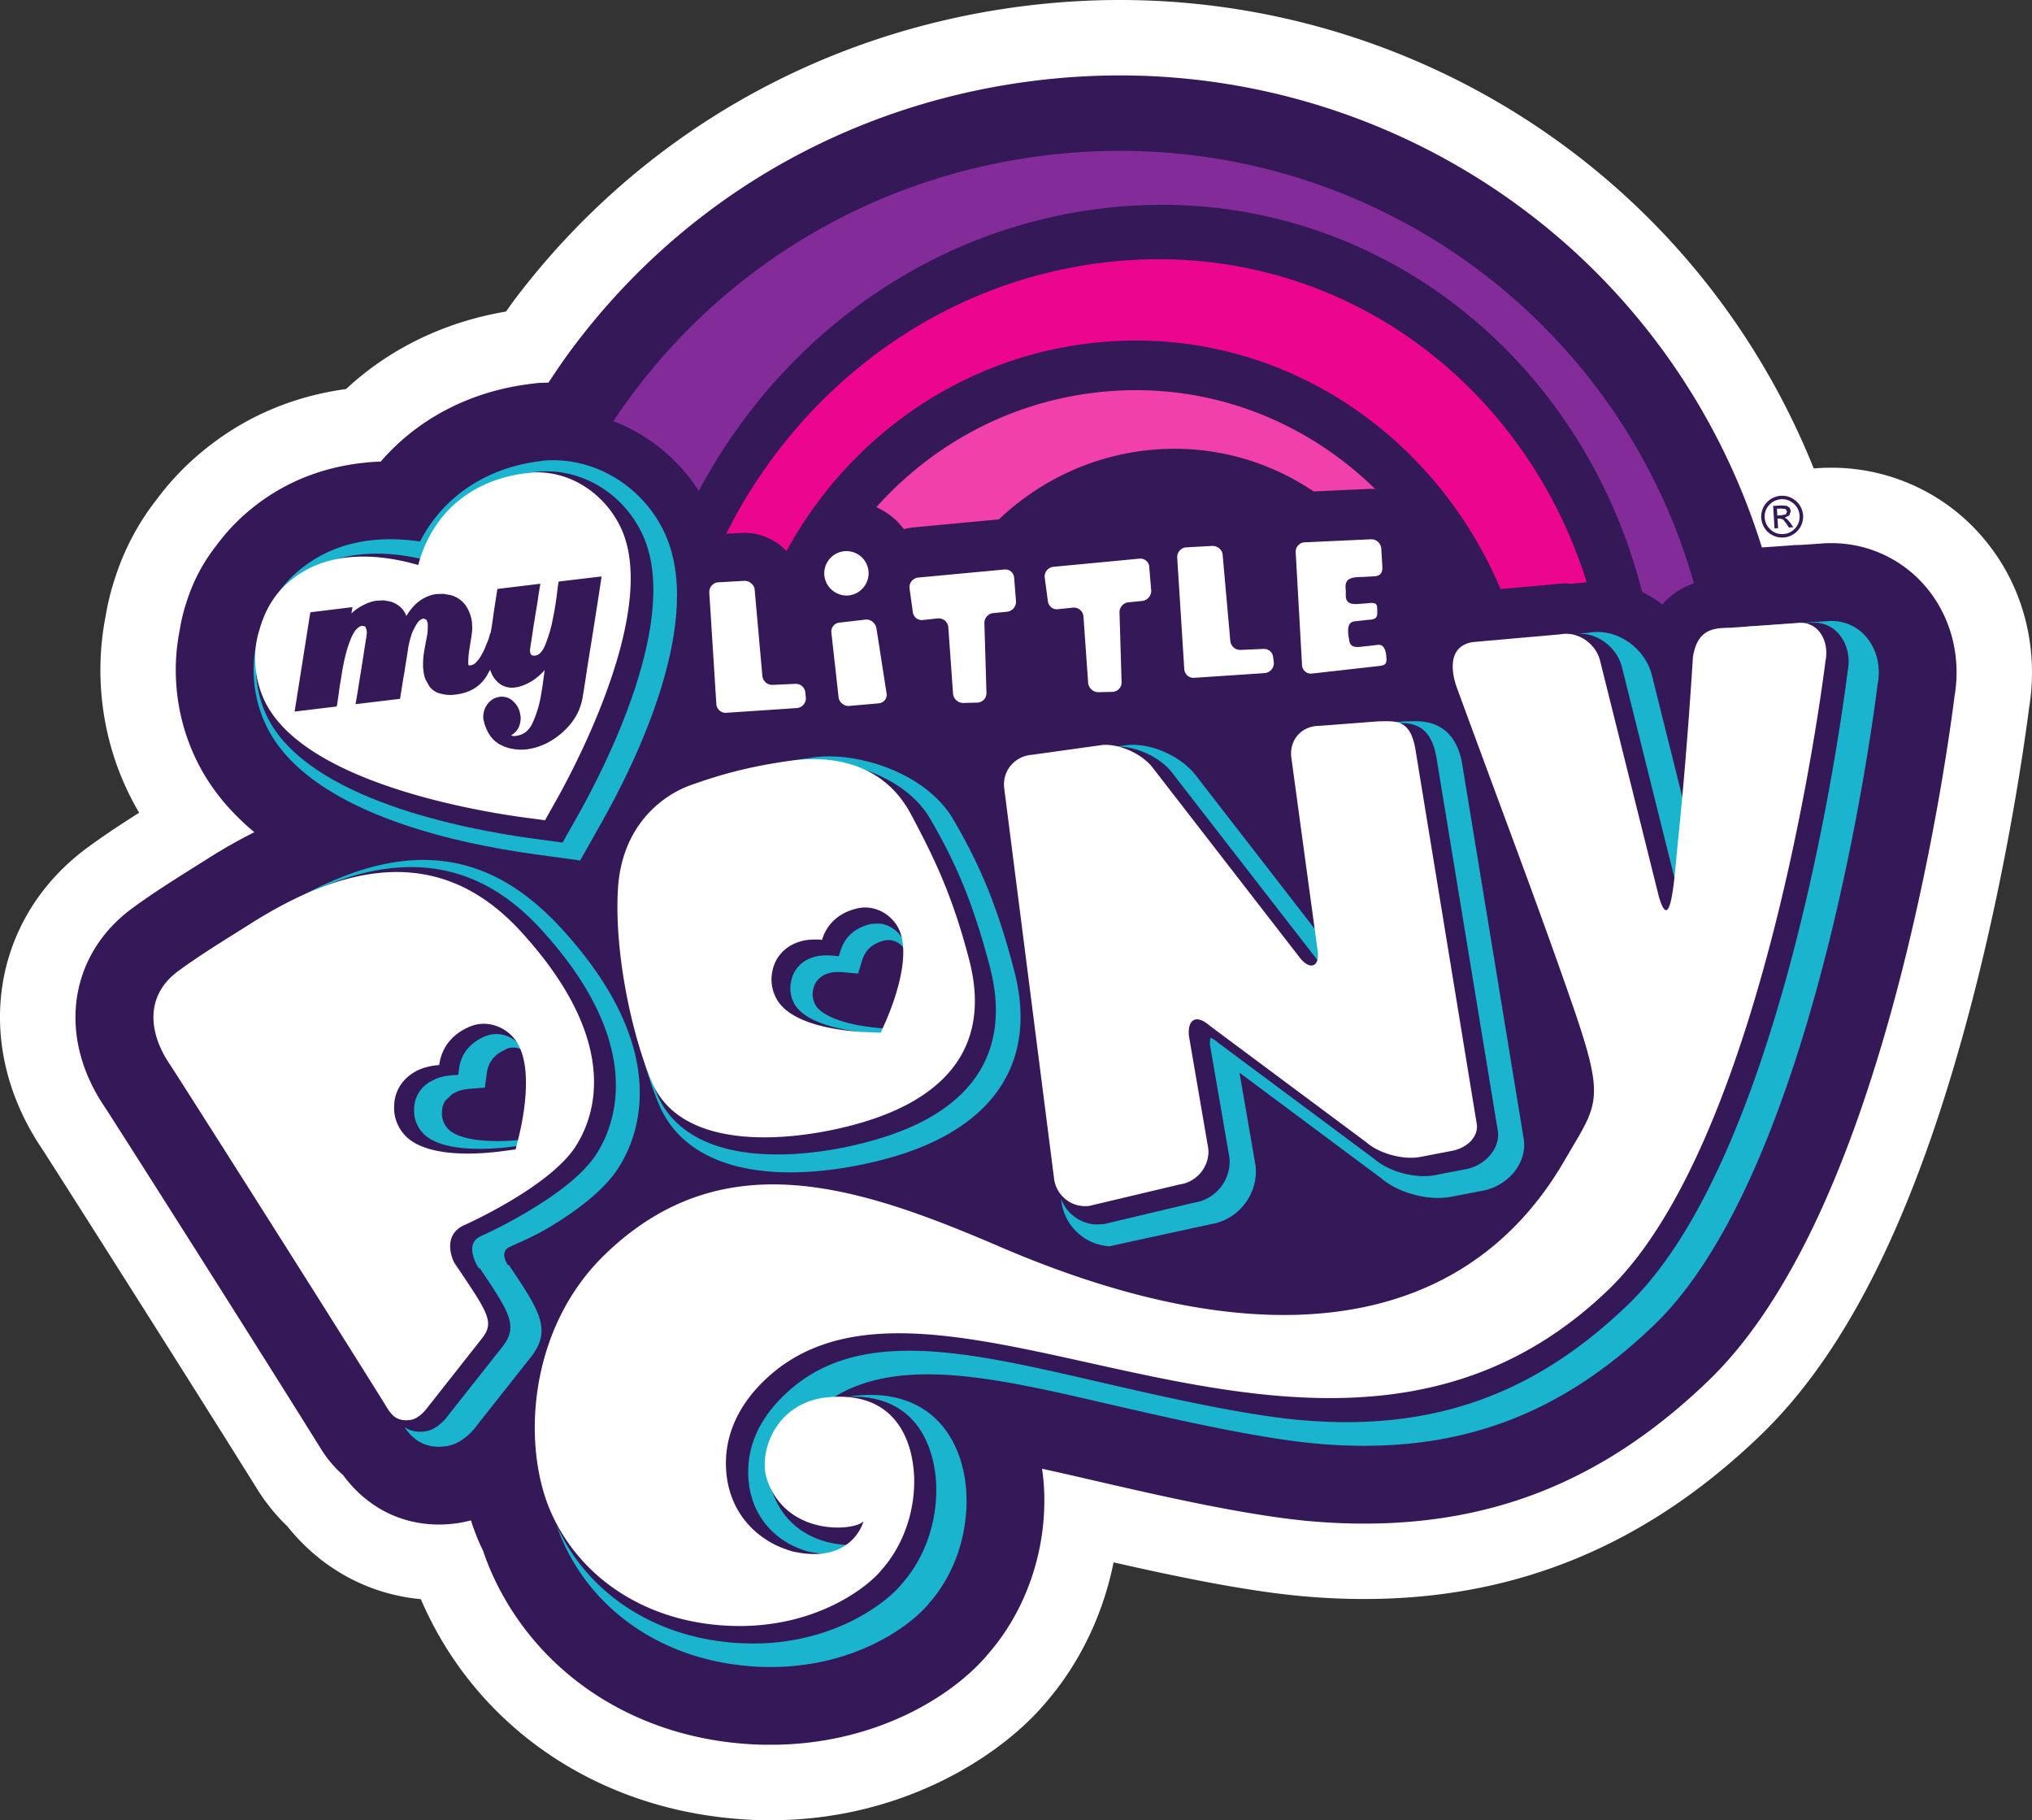 <?xml version="1.0" encoding="UTF-8" standalone="no"?><svg xmlns="http://www.w3.org/2000/svg" width="330" height="295.586"><rect width="100%" height="100%" fill="#333333" stroke="none"/><path d="M323.528 89.197a32.275 32.275 0 0 0-26.137-13.246c-.937 0-1.852.037-2.737.115l-.098.01c-7.133-17.771-18.376-33.728-33.036-46.422C239.44 10.535 211.154 0 181.87 0c-5.469 0-11.015.37-16.472 1.098-32.74 4.354-61.707 21.122-81.565 47.213-.577.749-1.103 1.519-1.66 2.283-9.962 1.68-18.921 6.015-25.97 12.58-9.157 1.254-17.262 4.88-24.109 10.78a44.112 44.112 0 0 0-6.727 7.257c-4.687 5.973-6.435 11.79-7.106 14.005a41.008 41.008 0 0 0-1.114 4.865c-1.914 9.812-.54 20.113 3.887 29.009a40.681 40.681 0 0 0 1.566 2.887c-2.623 1.66-5.442 3.502-8.278 5.572-15.79 11.54-18.906 32.167-7.44 49.091 1.692 2.596 23.037 36.178 34.332 54.283l.099.15c.713 1.182 2.414 3.976 5.353 6.78 5.468 6.857 13.157 11.045 21.68 11.835l.39.89c8.86 19.712 27.64 32.693 50.25 34.727 1.442.125 3.169.26 5.083.276l1.114.005c21.148 0 37.24-10.265 44.679-19.13 5.499-6.357 9.286-14.296 10.987-22.745 9.604 2.18 21.107 4.614 30.54 5.483 3.433.312 6.85.468 10.155.468 24.717 0 45.782-8.698 64.391-26.616 14.546-14.005 25.872-37.447 34.638-71.659 5.702-22.256 8.376-41.89 8.964-46.52 1.504-9.136-.697-18.49-6.009-25.67" fill="#fff"/><path d="M313.638 96.418a20.026 20.026 0 0 0-14.327-8.131 20.4 20.4 0 0 0-1.925-.089c-.65 0-1.254.026-1.696.073l-3.278.224c-.52 0-1.056.02-1.514.067l-4.765.338c-5.999-19.296-17.226-36.646-32.63-49.99-19.853-17.19-45.294-26.663-71.634-26.663-4.932 0-9.931.338-14.858.993-29.483 3.928-55.563 19.01-73.439 42.484-1.597 2.086-3.075 4.235-4.5 6.415-.645.005-1.295.015-1.95.078l-1.005.13c-9.734 1.196-18.271 5.645-24.29 12.61-.63.022-1.265.053-1.9.105l-.77.083c-7.309.76-13.729 3.49-19.082 8.1a32.018 32.018 0 0 0-4.958 5.375c-3.35 4.219-4.594 8.35-5.13 10.124a27.231 27.231 0 0 0-.79 3.532c-1.452 7.226-.448 14.817 2.814 21.377 2.102 4.25 5.218 8.095 9.292 11.487a85.884 85.884 0 0 0-7.502 4.256l-2.41 1.514c-3.199 2.013-6.518 4.094-9.842 6.53-10.447 7.631-12.284 20.976-4.495 32.39 1.16 1.743 22.969 36.038 34.57 54.647l.146.229c.603.999 1.826 2.997 3.943 4.823 3.814 5.181 9.313 8.032 15.556 8.038.968 0 1.961-.068 3.064-.224a19.85 19.85 0 0 0 2.144-.453 40.467 40.467 0 0 0 1.555 4.069l.375.76.015.02a41.303 41.303 0 0 0 1.483 3.813c7.024 15.618 22.033 25.92 40.164 27.553 1.269.11 2.653.213 4.089.218l1.025.006c17.033 0 29.706-8.002 35.31-14.765 5.977-6.852 9.29-16.195 9.103-25.664a34.706 34.706 0 0 0-.364-4.39 470.27 470.27 0 0 1 7.32 1.653l1.582.365c10.082 2.32 23.895 5.494 34.362 6.472 3.065.275 6.103.416 9.042.416 21.695 0 39.456-7.372 55.901-23.193 12.684-12.216 23.198-34.378 31.273-65.874 5.634-22.007 8.21-41.313 8.703-45.272 1.036-5.947-.348-12.023-3.777-16.659" fill="#351858"/><path d="M113.487 79.723c12.648-23.76 35.466-41.401 63.102-45.553 42.057-6.316 79.634 20.93 90.086 61.947a18.054 18.054 0 0 1 3.299 2.039c1.227-1.441 2.903-2.643 5.13-3.428-12.934-45.554-57.504-75.874-106.475-69.35-29.405 3.918-53.976 20.31-69.012 43.014 5.62 2.16 10.53 6.124 13.87 11.331" fill="#822b99"/><path d="M145.951 84.92l.858 1.005a9.797 9.797 0 0 1 1.577-.286l13.844-1.296c6.622-6.3 15.264-10.452 24.95-11.31 9.646-.843 18.71 1.758 26.164 6.774l8.943-.411.432-.01.63.036c-11.3-11.061-26.882-17.33-43.774-15.847-14.859 1.306-27.89 8.318-37.255 18.78a11.776 11.776 0 0 1 3.631 2.566" fill="#f140a9"/><path d="M178.649 42.707c-26.908 3.45-49.091 20.717-60.713 43.977l2.382-.14v.005l.593-.026c2.659 0 5.078 1.155 6.816 2.96 10.212-18.708 28.9-31.98 51.203-33.936 28.64-2.518 53.955 14.557 64.76 40.106l8.668-.77a14.15 14.15 0 0 1 1.982-.14l.895.067.307-.057 1.457-.13.686-.078c-10.634-33.884-42.483-56.51-79.036-51.838" fill="#ec058e"/><path d="M180.184 202.388l-.026.005c-.562.057.223.031.026-.005m45.714-84.962h.604c.546 0 1.123-.021 1.69.01 3.007.219 4.61 2.112 5.177 6.124l9.89 60.14c.385 2.784-2.05 5.536-5.11 6.145l-5.014.967c-.848.172-1.774.219-2.752.151-2.742-.208-5.49-1.28-7.232-2.788l-25.461-18.948-.036-.047c-.562-.468-.916-.603-1.051-.66-.058.161-.151.515-.094 1.196l3.153 18.266v.037c.354 3.501-2.196 6.742-5.671 7.268l-14.739 3.5h-.052l-1.347.053a6.402 6.402 0 0 1-5.536-4.172l.058.442c.51 3.922 3.72 6.982 7.673 7.257l.136.021.057-.02 16.414-3.575c4.443-.697 7.7-4.859 7.262-9.375l-.005-.073-2.617-15.15 22.959 17.096c2.086 1.78 5.187 2.97 8.319 3.205 1.155.093 2.268.02 3.288-.187l5-.963c4.167-.827 7.132-4.557 6.612-8.282l-9.88-60.199c-.255-1.852-1.077-7.299-6.93-7.725-.655-.037-1.3-.037-1.867 0h-.64l-9.61.733a8.45 8.45 0 0 0-1.924.26m38.738-15.128l.811-.094-12.475 1.092-.156.042m13.583-1.118c2.956.265 5.624 2.58 6.306 5.499l9.11 36.558c.213-1.613.38-3.444.494-4.709.078-.822.145-1.591.203-2.283.208-1.977.41-4.006.603-6.04l-5.546-22.215c-.89-3.751-4.323-6.727-8.126-7.08a8.279 8.279 0 0 0-2.185.098l-1.727.146.868.026" fill="#1ab4cf"/><path d="M181.13 121.276h1.145c3.064.234 6.519 2.044 8.184 4.344l23.697 30.554.64.713-.047-.728-.62-4.527-19.774-25.518c-2.024-2.768-5.977-4.86-9.604-5.13a8.946 8.946 0 0 0-1.394-.015h-.078l-11.602 1.607-.098.016m-57.749 5.176c4.912-1.732 9.594-3.074 16.524-4.021 1.077-.14 2.32-.182 3.652-.089 6.118.458 13.808 3.533 17.122 9.417 3.797 6.555 6.71 12.824 9.588 23.775 3.668 13.84-2.67 23.6-18.334 28.162-3.07.926-11.04 2.944-19.093 2.351-8.46-.603-14.229-4-16.627-9.78-1.571-3.741-3.065-8.793-4.126-14.203 1.087 6.071 2.731 11.799 4.469 15.95 2.737 6.478 9.032 10.255 18.276 10.941 8.366.61 16.602-1.493 19.77-2.414 16.59-4.864 23.547-15.649 19.619-30.377-2.909-11.154-5.88-17.543-9.745-24.228-3.683-6.488-12.038-9.87-18.666-10.364-1.467-.098-2.84-.072-4.053.094-7.101.978-11.888 2.352-16.924 4.13-.54.193-1.29.495-2.159.932l.708-.276m29.331 98.832a22.005 22.005 0 0 0-3.704 0 14.23 14.23 0 0 0-1.711.224 19.778 19.778 0 0 1 2.367.037c10.8.994 11.877 11.404 11.934 14.572.125 5.905-1.92 11.664-5.608 15.79-2.237 2.82-10.993 9.926-24.93 9.656-1.015-.032-2.019-.068-3.007-.172-12.747-1.176-23.245-8.246-28.073-18.942l-.078-.198c.322.968.676 1.914 1.087 2.804 5.109 11.399 16.242 18.932 29.748 20.144 1.04.094 2.086.177 3.142.177 14.167.286 23.542-6.623 26.564-10.348 3.996-4.531 6.197-10.79 6.072-17.173-.162-7.409-3.87-15.655-13.803-16.57" fill="#1ab4cf"/><path d="M303.431 103.879a7.347 7.347 0 0 0-5.28-3.008 7.442 7.442 0 0 0-1.447 0l-10.8.755c-.744.015-1.764.041-2.867.27h.094l10.852-.77h1.103c1.556.136 2.919.916 3.84 2.196 1.15 1.555 1.555 3.631 1.129 5.717-.495 3.98-9.77 77.877-35.658 102.818-14.61 14.062-31.028 20.768-53.446 18.723-9.989-.92-24.53-4.338-33.957-6.518-8.474-1.936-16.47-3.777-23.801-4.448-12.413-1.15-20.732 1.347-26.933 8.063-1.977 2.144-4.407 5.64-4.704 10.229-.405 5.582 2.04 10.275 6.696 12.845a15.5 15.5 0 0 0 2.898 1.18 17.95 17.95 0 0 0 2.123.35c2.85.26 4.682-.474 5.837-1.41a13.24 13.24 0 0 1-2.32-.037c-2.612-.234-8.96-1.556-11.4-8.699-.983-2.856-.317-6.773 1.634-9.739 1.858-2.804 4.683-4.635 8.085-5.301 5.197-3.33 11.825-4.48 20.753-3.668 7.195.66 15.129 2.482 23.53 4.427 9.506 2.185 24.11 5.614 34.249 6.56 23.042 2.097 39.95-4.775 55.032-19.29 26.294-25.326 35.746-99.784 36.246-103.962.53-2.653-.016-5.296-1.488-7.283M78.958 168.223l-.099.026a9.317 9.317 0 0 0-1.342.697c-2.128 1.343-2.799 3.236-2.97 4.615l-.115.978-.988.068c-.932.083-1.816.25-2.591.551l-1.114.562a5.407 5.407 0 0 0-1.649 1.608c-.796 1.201-.837 2.388-.837 2.965-.042 1.311.457 2.632 1.352 3.631 3.18 3.554 12.263 2.612 14.968 2.232l1.212-.15.224-.948c-4.714.52-10.4.328-12.325-1.83a3.624 3.624 0 0 1-.91-2.446c.005-.468.02-1.254.551-2.04l1.119-1.081.837-.427c.593-.229 1.311-.37 2.086-.427l2.373-.192.322-2.373c.198-1.451.916-2.58 2.175-3.366l1.056-.556.083-.031c.864-.328 1.863-.183 2.71.333l-.639-.927c-1.452-1.607-3.642-2.19-5.489-1.472m63.736-18.25l-1.108.052h-.062c-3.273.718-4.51 2.747-5.01 4.333l-.292.916-1.186-.104c-.869-.052-1.623-.031-2.31.104-1.212.255-2.242.775-2.98 1.582-.99 1.04-1.203 2.148-1.301 2.684-.245 1.228 0 2.565.681 3.668 1.514 2.404 6.009 4.058 12.31 4.52.587.037 1.107.058 1.544.079l1.166.036.338-.785-1.01-.063c-6.685-.478-10.061-2.232-10.977-3.688-.452-.755-.63-1.644-.463-2.45.084-.443.214-1.182.859-1.827.51-.536 1.207-.905 2.076-1.082.525-.109 1.139-.13 1.83-.083l2.56.229.687-2.248c.515-1.66 1.774-2.726 3.751-3.152l.068-.01.598-.032c.999.073 1.935.656 2.487 1.56l.333.781c-.094-1.035-.338-1.961-.796-2.684-.827-1.363-2.279-2.237-3.793-2.336" fill="#1ab4cf"/><path d="M82.61 205.38l-.109.088c-.749-1.165-.749-2.029-.312-2.57.52-.65 3.475-1.342 8.22-4.339 4.823-3.054 8.2-6.04 10.025-8.912 3.273-5.083 8.902-19.088-9.286-38.904-11.888-12.96-25.57-14.786-43.774-4.35 16.424-8.703 29.685-7.252 40.408 4.428 17.288 18.833 12.122 31.844 9.083 36.573-1.685 2.617-4.859 5.416-9.427 8.283-4.599 2.934-8.938 4.88-9.125 4.953l-.546.275c-.562.349-.89.802-1.02 1.384-.203.994.162 2.357 1.046 3.71l.135-.052c4.823 7.195 6.274 9.37 3.704 12.704l-8.776 11.097c-.172.26-.957 1.316-2.092 2.029a4.233 4.233 0 0 1-1.68.656c-1.524.202-2.596-.13-3.413-.703 1.087 1.603 2.981 3.647 6.779 3.117a6.032 6.032 0 0 0 2.44-.937c1.353-.853 2.31-2.07 2.601-2.497l8.75-11.071c3.445-4.417 1.374-7.513-3.63-14.963" fill="#1ab4cf"/><path d="M125.396 157.928c.114-.635.39-2.014 1.602-3.268.947-1.004 2.154-1.638 3.632-1.935.973-.192 1.956-.192 2.871-.104.677-2.253 2.42-4.39 5.853-5.135l.11-.02c2.325-.458 4.838.676 6.196 2.83 2.741 4.385-.708 13.042-1.826 15.597l-.802 1.805-1.96-.073c-3.585-.13-12.16-.91-14.812-5.171-.833-1.348-1.15-2.992-.864-4.526m14.51 24.379c10.69-3.132 21.809-10.223 17.439-26.642-2.773-10.603-5.77-16.596-9.427-23.48-4.839-9.026-14.058-9.395-19.447-8.662-7.097.973-11.784 2.378-16.263 3.96-4.984 1.784-11.27 6.867-11.852 16.892-.608 10.03 2.133 23.313 5.463 31.241 4.937 11.805 23.53 9.786 34.087 6.69m31.282 9.131a5.096 5.096 0 0 0 5.728 4.385l14.729-3.496c2.788-.4 4.864-3.012 4.583-5.8l-3.137-18.266c-.28-2.8 1.228-3.575 3.335-1.722l25.456 18.947c2.107 1.868 6.097 2.934 8.86 2.372l5.062-.972c2.767-.536 4.37-2.57 4.01-4.443l-9.874-60.313c-.785-5.468-3.256-5.015-6.097-4.99l-9.682.74c-2.835.03-4.807 2.34-4.448 5.134l4.266 31.32c.406 2.783-1.321 3.303-3.002 1.04l-23.697-30.606c-1.665-2.269-5.348-3.97-8.158-3.803l-11.56 1.612c-2.81.214-4.828 2.648-4.474 5.437" fill="#fff"/><path d="M291.913 101.163l-10.879.775c-2.695.042-5.384.15-6.102 4.786 0 0-.989 16.31-2.446 30.024-.51 5.005-1.087 15.628-3.08 8.87l-9.53-38.249c-.672-2.85-3.616-4.91-6.483-4.36l-14.182 1.255c-4.729.728-3.095 6.066-2.653 7.299 8.001 21.83 12.939 34.716 18.48 50.64 5.878 16.862 4.546 16.758-1.01 26.336-15.831 27.256-47.972 32.828-92.043 13.745-22.787-9.755-44.653-16.929-63.642 1.337-12.642 12.122-13.662 31.298-8.787 42.13 4.849 10.738 15.81 18.011 29.805 18.287 13.344.26 21.7-6.451 23.828-9.13 3.105-3.486 5.395-8.788 5.275-14.854-.12-4.583-1.998-14.12-13.766-13.178-8.88.708-11.586 9.12-10.13 13.397 3.263 9.468 14.599 8.293 15.681 6.721 0 0-1.769 7.195-11.643 4.917-1.113-.354-2.2-.75-3.236-1.322-5.145-2.85-7.861-8.017-7.434-14.197.327-4.579 2.554-8.335 5.098-11.103 27.412-29.617 91.616 28.989 138.184-15.862 25.97-25.024 35.231-102.01 35.231-102.01.708-3.356-1.202-6.613-4.536-6.254M84.244 184.647l-.505 2.003-2.013.27c-3.668.5-12.559 1.239-16.04-2.642-1.107-1.228-1.721-2.856-1.68-4.47.01-.675.052-2.122 1.051-3.62.786-1.17 1.91-2.055 3.35-2.622a10.458 10.458 0 0 1 2.92-.614c.317-2.42 1.716-4.906 5.066-6.28l.11-.041c2.31-.9 5.057-.166 6.82 1.795 3.606 3.99 1.603 13.422.921 16.221m.297-33.436c-13.251-14.432-28.843-10.733-43.977-1.134-3.96 2.502-7.81 4.833-11.555 7.564-5.806 4.24-4.615 10.525-1.441 15.176.827 1.222 22.98 36.038 34.841 55.058.973 1.581 1.712 3.059 4.25 2.705 1.567-.223 2.867-2.138 2.867-2.138l8.787-11.154c2.102-2.695.822-4.245-4.666-12.445l.764 1.374c-1.795-2.778-2.013-6.014 1.103-7.32 0 0 13.72-6.108 17.975-12.741 4.328-6.779 5.848-18.823-8.948-34.945" fill="#fff"/><path d="M93.884 132.357l-2.518 4.469-5.114-.697c-10.66-1.457-36.194-6.3-42.811-19.63-1.998-4.057-2.414-8.833-1.124-13.1.562-1.851 1.738-5.675 5.452-8.88 2.992-2.565 6.675-4.094 10.962-4.495l.218-.02c2.903-.266 6.051-.016 9.37.743 2.97-7.965 9.703-13.074 18.833-14.12l.25-.03c6.883-.599 13.563 3.345 16.762 9.817 6.81 13.687-6.154 38.613-10.28 45.943m13.85-46.235c-3.684-7.465-11.53-12.012-19.505-11.32l-.296.057c-8.845 1.01-15.977 5.76-19.713 13.074-2.518-.375-4.952-.458-7.273-.27l-.203.025c-4.822.453-9.01 2.19-12.428 5.135-4.329 3.73-5.697 8.205-6.28 10.124-1.483 4.917-1.02 10.431 1.296 15.093 6.815 13.76 30.283 18.88 43.67 20.706l7.22.988 3.57-6.336c5.348-9.469 17.017-33.026 9.941-47.276" fill="#1ab4cf"/><path d="M96.959 98.458c-.26 1.612-.505 3.24-.765 4.838-.255 1.654-.53 3.262-.78 4.875-.24 1.597-.484 3.22-.755 4.838-.306 2.08-1.232 3.87-2.746 5.38-1.494 1.498-3.169 2.502-4.984 3.017l-.703.166-.681.11a7.539 7.539 0 0 1-2.243-.068 6.125 6.125 0 0 1-2.117-.723 4.837 4.837 0 0 1-1.556-1.379c-.4-.572-.712-1.233-.972-2.05l-.021-.171-.063-.182-.046-.172-.027-.203a3.424 3.424 0 0 1 .49-2.128c.38-.635.905-1.066 1.54-1.3l.332-.094.339-.068c.868-.067 1.623.198 2.226.812.614.614.978 1.342 1.072 2.164l.02.068.022.072a3.665 3.665 0 0 1-.266 1.759c-.234.583-.692 1.04-1.285 1.41l.162.052.202.031.177.026.151-.026c1.311-.135 2.248-.843 2.836-2.18a17.552 17.552 0 0 0 1.316-4.313c.145-.77.255-1.519.354-2.247a89.9 89.9 0 0 0 .265-1.961 9 9 0 0 1-1.717 1.55c-.692.468-1.394.832-2.17 1.072l-.457.135-.484.073c-.598.093-1.217 0-1.769-.219-.598-.218-1.118-.655-1.607-1.31a5.204 5.204 0 0 1-.63-1.301l-.016-.068-.577 1.04c-1.082 1.733-2.763 2.747-5.052 3.007l-.52.058-.572.005a6.826 6.826 0 0 1-1.701-.323c-.541-.187-1.03-.54-1.442-1.056l-.67-1.207a6.042 6.042 0 0 1-.302-1.337l-.063-.609-.005-.608c.02-.494.047-1.01.12-1.52.072-.504.166-.988.25-1.461l.088-.479.166-.848.073-.406.052-.452.026-.703-.01-.608-.193-.583-.452-.203c-.437.068-.838.354-1.15.895a9.3 9.3 0 0 0-.843 1.706l-.286.989-.198.853c-.109.718-.208 1.42-.328 2.138-.114.729-.239 1.436-.332 2.128-.141.734-.26 1.472-.375 2.185-.099.728-.24 1.446-.333 2.138l-7.242.87c.172-.911.328-1.843.474-2.763.135-.895.29-1.832.452-2.81.14-.895.291-1.826.427-2.726.135-.931.296-1.852.432-2.762l.057-.536-.031-.422-.23-.598-.483-.11-.38.1-.343.255-.396.38-.322.514c-.302.552-.614 1.301-.932 2.29-.301.978-.629 2.3-.9 3.922-.176 1.17-.348 2.081-.457 2.82-.058.598-.162 1.155-.235 1.722-.078.557-.15.905-.176 1.098l-6.842.827 2.55-16.123 6.851-.837-.182 1.03c.5-.49 1.093-.921 1.764-1.264.66-.365 1.337-.635 2.055-.77l.197-.037.219-.015 1.046-.047 1.061.198c.53.16 1.03.405 1.488.785.468.375.832.89 1.098 1.556.614-1.03 1.352-1.868 2.2-2.492.854-.588 1.759-.963 2.742-1.072l1.113-.026 1.135.203c.988.27 1.774.801 2.387 1.597.578.812.927 1.738 1.077 2.794l.047 1.092c-.125 1.826-.733 3.944-.64 5.76l.063.166.13.01.224-.026.364-.109.348-.24c.302-.285.62-.655.91-1.154.276-.479.542-.973.724-1.467l.515-1.254.286-1.02.057.026.068-.432c.15-.744.229-1.493.354-2.247.093-.775.213-1.545.333-2.268.104-.744.239-1.51.343-2.232l6.987-.843a58.232 58.232 0 0 0-.411 2.565c-.125.863-.276 1.696-.421 2.585-.136.854-.287 1.696-.401 2.576-.13.842-.265 1.706-.39 2.549l-.047.24c-.026.436-.052 1.185.598 1.154h.23c.68-.078 1.29-.765 1.763-2.091.5-1.28.895-2.706 1.165-4.21.255-1.216.427-2.382.572-3.47.12-1.066.23-1.83.313-2.257l6.966-.827c-.23 1.597-.49 3.236-.739 4.849m3.746-13.007c-2.856-5.77-8.761-9.255-14.682-8.688l-.171.031h-.058c-10.81 1.26-16.065 8.116-17.87 14.957-3.247-.936-7.226-1.644-11.206-1.264-3.871.364-7.149 1.722-9.823 4.027-3.267 2.794-4.287 6.15-4.807 7.882-1.144 3.798-.78 8.022.983 11.612 6.41 12.912 33.66 17.59 41.844 18.713l3.59.484 1.753-3.111c2.903-5.14 17.012-31.408 10.447-44.643" fill="#fff"/><path d="M288.578 82.61l.062 1.104.729-.047.666-.156.182-.432-.224-.416-.728-.078zm.187 3.164l-.583.02-.218-3.636 1.259-.078.968.062.457.318.183.525-.245.708-.728.37.405.26.51.618.463.682-.718.036-.343-.54-.598-.77-.552-.146-.354.015zm.5-4.703c-.776.062-1.431.353-1.951.936a2.74 2.74 0 0 0-.729 2.055c.063.78.39 1.441.963 1.946.577.525 1.248.76 2.044.718.77-.042 1.415-.354 1.946-.937a2.794 2.794 0 0 0 .718-2.05 2.81 2.81 0 0 0-.952-1.95c-.593-.515-1.254-.76-2.04-.718m-.041-.562a3.251 3.251 0 0 1 1.727.364c.536.276.989.671 1.322 1.17.322.5.51 1.057.556 1.66a3.418 3.418 0 0 1-1.535 3.033c-.51.328-1.06.51-1.675.547a3.172 3.172 0 0 1-1.722-.36c-.567-.26-.983-.655-1.31-1.15-.334-.51-.505-1.066-.563-1.68a3.53 3.53 0 0 1 .36-1.722c.28-.546.676-.973 1.186-1.31a3.318 3.318 0 0 1 1.654-.552" fill="#351858"/><path d="M136.352 101.105a1.46 1.46 0 0 0-1.331 1.66l1.165 10.447c.088.842.874 1.472 1.686 1.425l4.822-.421c.848-.078 1.431-.812 1.285-1.64l-1.649-10.581c-.156-.832-.942-1.467-1.769-1.379m29.608-3.064c.078.859.796 1.467 1.618 1.379l2.476-.26a1.574 1.574 0 0 1 1.69 1.394l.766 10.863c.114.843.848 1.509 1.7 1.477l2.274-.052c.838-.052 1.504-.764 1.452-1.612l-.333-11.243c-.042-.848.614-1.623 1.446-1.686l2.222-.223c.837-.078 1.508-.843 1.482-1.676l-.317-3.792c-.016-.848-.754-1.472-1.571-1.405l-14 1.327a1.59 1.59 0 0 0-1.42 1.675M148.23 99.3c.078.87.775 1.467 1.639 1.384l2.466-.265a1.572 1.572 0 0 1 1.67 1.4l.775 10.873c.088.832.858 1.493 1.69 1.461l2.274-.057a1.533 1.533 0 0 0 1.457-1.613l-.333-11.232c-.042-.853.593-1.623 1.44-1.685l2.228-.224a1.64 1.64 0 0 0 1.467-1.686l-.302-3.787a1.435 1.435 0 0 0-1.576-1.39l-14.006 1.312a1.582 1.582 0 0 0-1.415 1.685m50.85-5.441c-.084-.843-.968-1.472-1.816-1.374l-4.105.224c-.853.063-1.498.822-1.451 1.665l1.144 18.084c.047.853.765 1.503 1.608 1.436l11.45-.765a1.639 1.639 0 0 0 1.494-1.644l-.11-.843c-.015-.843-.76-1.493-1.576-1.44l-3.699.16a1.609 1.609 0 0 1-1.686-1.44M141.06 93.161c-.04 1.977-1.67 3.574-3.657 3.548-1.971-.057-3.574-1.696-3.543-3.678.047-1.977 1.686-3.574 3.663-3.532 1.982.036 3.58 1.67 3.538 3.662m77.954 10.254c-.099-.827-.333-2.388.994-2.518l2.19-.244c1.67-.026 1.462-.812 1.462-1.54 0-.947-.031-1.358-1.592-1.15l-1.524.115c-2.41.182-1.915-1.306-1.993-2.15l-.042-.712c.073-.999.474-1.524 2.763-1.524l1.982-.11c1.218-.098 1.296-.952 1.228-1.81l-.167-2.726c-.062-.832-.827-1.504-1.649-1.472l-10.795.494c-.843.031-1.493.765-1.451 1.607l1.03 18.334c.057.848.764 1.462 1.623 1.368l10.889-1.227c.848-.078 1.233-.287 1.201-1.155-.057-1.02-.228-2.347-1.347-2.284l-1.571.187c-1.582.114-3.012.64-3.153-1.082m-96.538-8.095c-.078-.838-.957-1.478-1.795-1.394l-4.12.234c-.88.062-1.503.827-1.451 1.685l1.144 18.064c.047.848.77 1.503 1.618 1.44l11.456-.77c.832-.062 1.509-.795 1.467-1.649l-.088-.832a1.543 1.543 0 0 0-1.603-1.451l-3.683.166c-.858.057-1.597-.593-1.69-1.451" fill="#fff"/></svg>